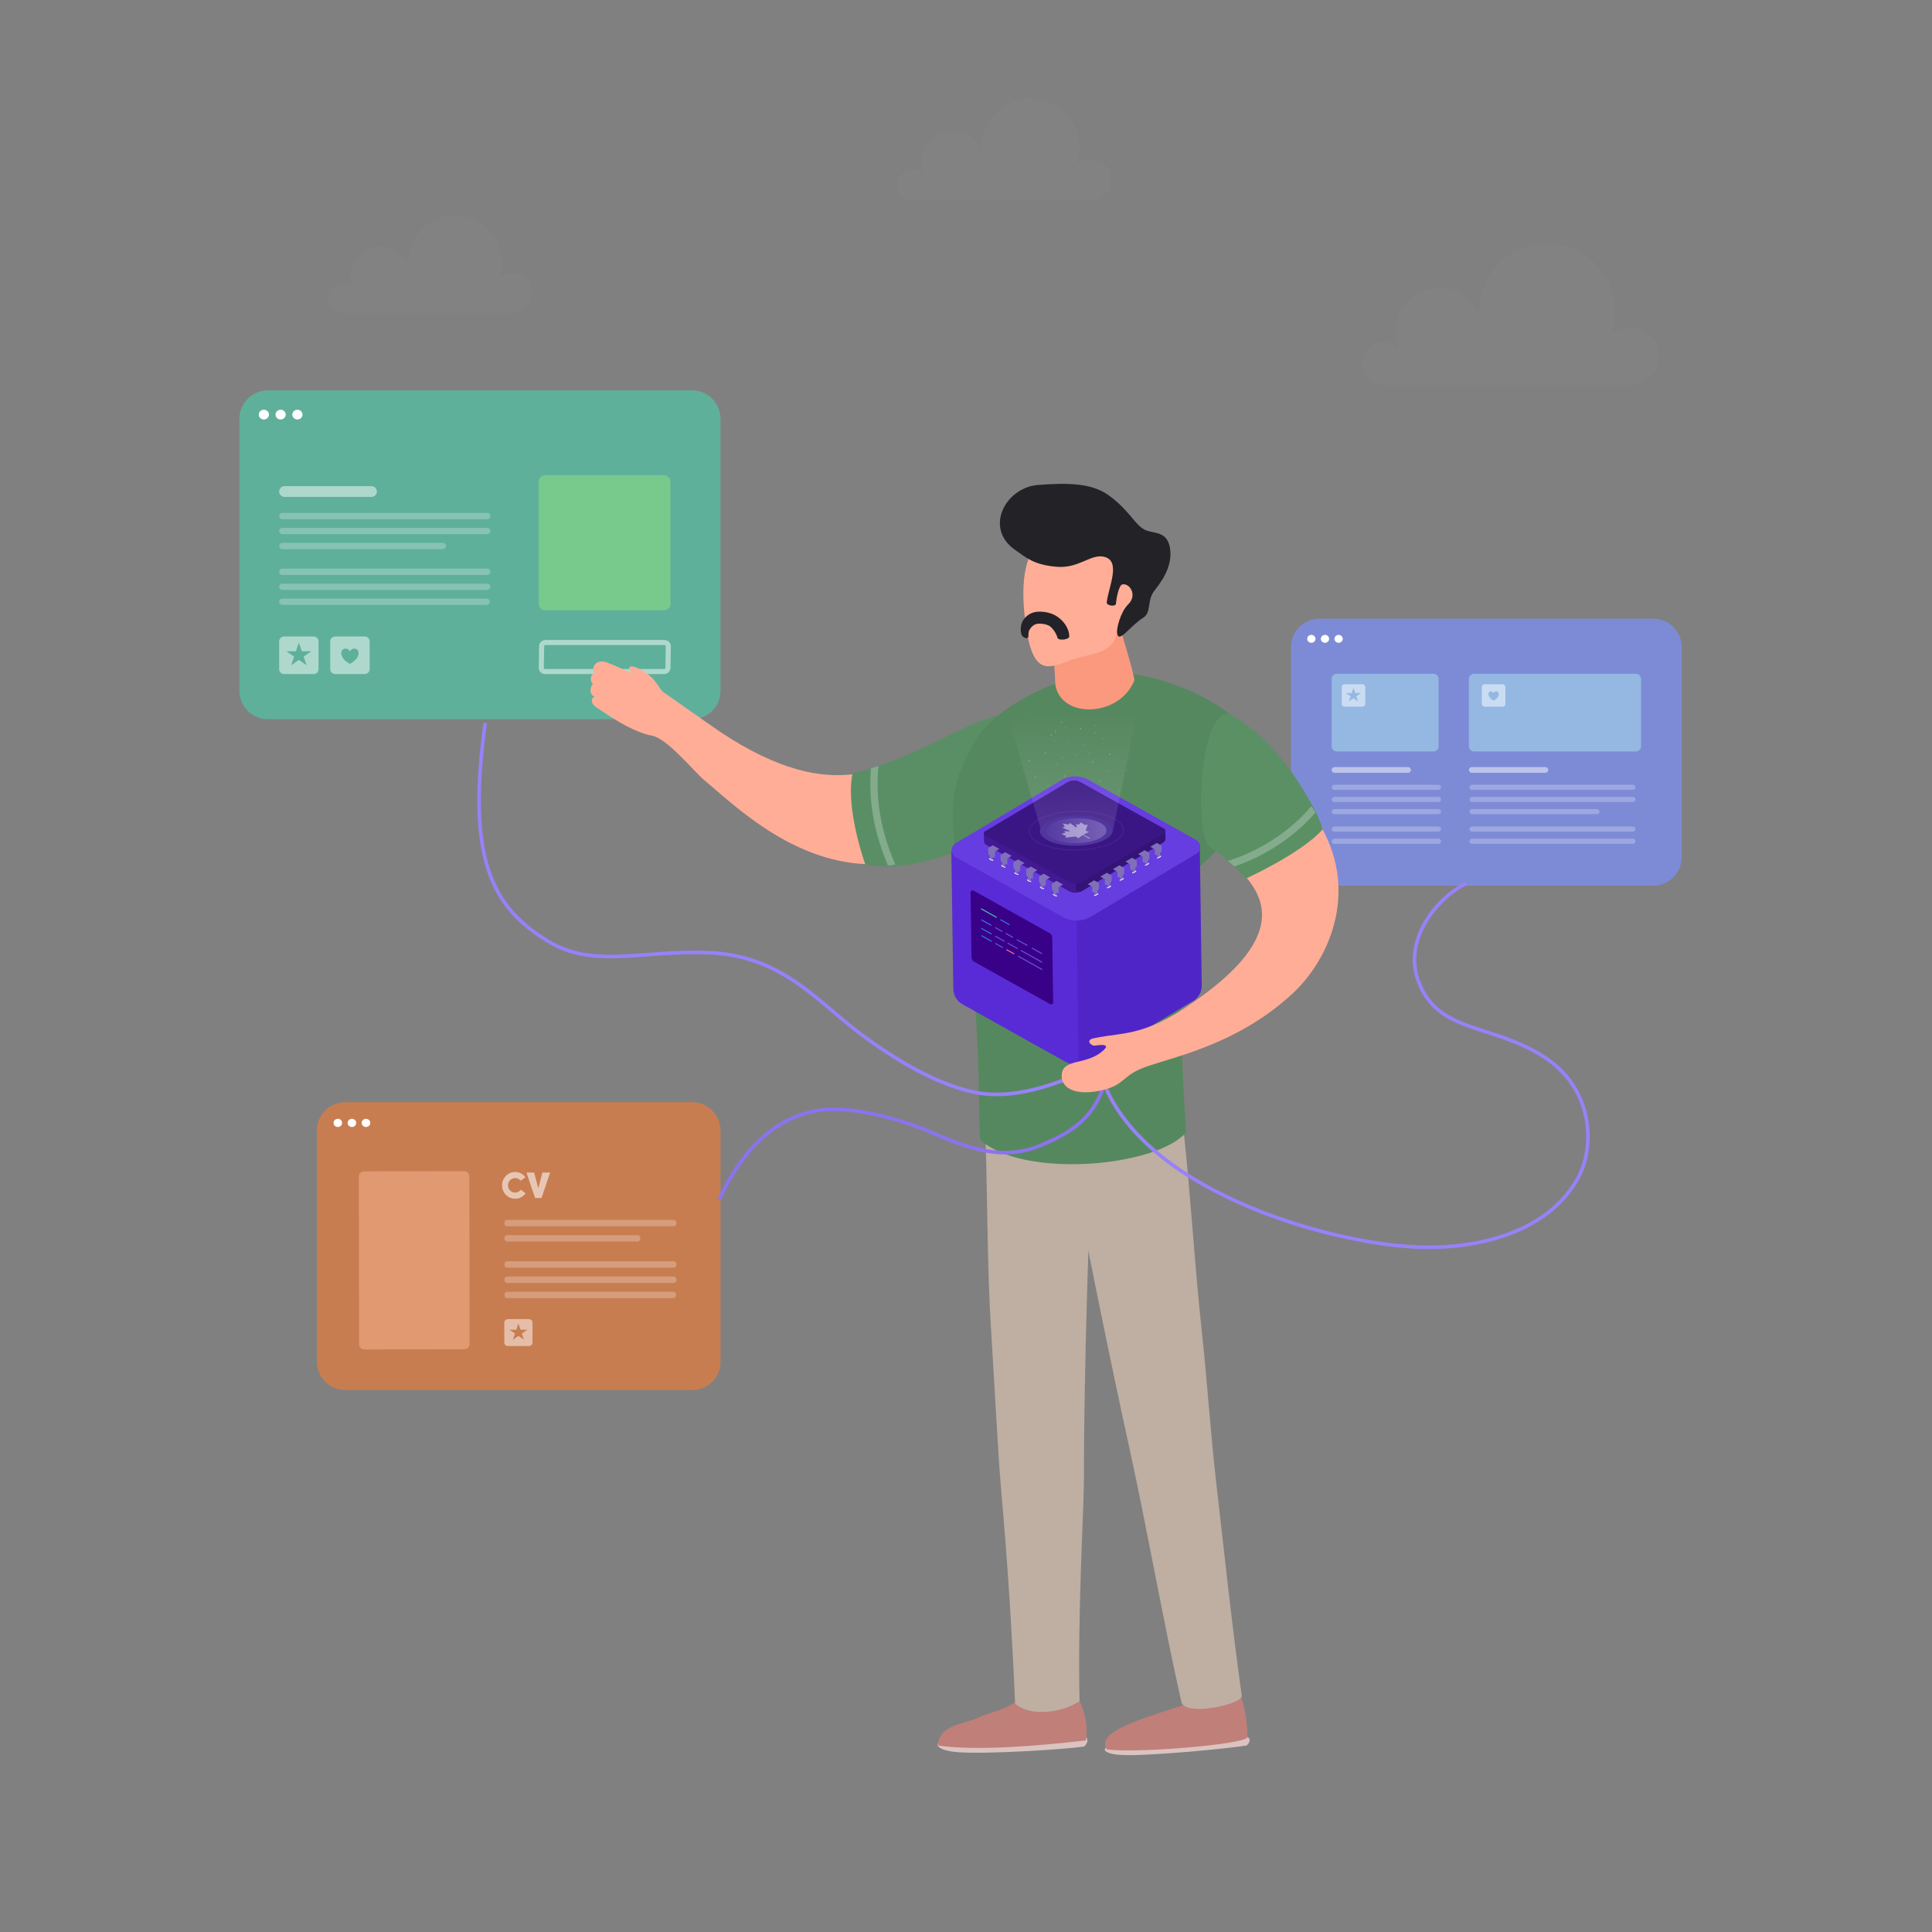 <svg preserveAspectRatio="xMidYMid meet" transform="translate3d(0px, 0px, 0px)" viewBox="0 0 1080 1080" xmlns="http://www.w3.org/2000/svg" xmlns:xlink="http://www.w3.org/1999/xlink"><rect x="0" y="0" width="1080" height="1080" fill="#808080" stroke="none"/><clipPath id="a"><path d="m0 0h1080v1080h-1080z"/></clipPath><linearGradient id="b"><stop offset="0" stop-color="#fff" stop-opacity="0"/><stop offset=".5" stop-color="#fff" stop-opacity=".12"/><stop offset="1" stop-color="#fff" stop-opacity=".24"/></linearGradient><linearGradient id="c" gradientUnits="userSpaceOnUse" spreadMethod="pad" x1="358.734" x2="359.797" xlink:href="#b" y1="187.49" y2="405.508"/><linearGradient id="d" gradientUnits="userSpaceOnUse" spreadMethod="pad" x1="-47.415" x2="48.434" xlink:href="#b" y1=".006" y2=".242"/><g clip-path="url(#a)"><g fill="#fff" fill-opacity=".02"><path d="m-8.555.325c-.023-.373-.034-.751-.034-1.131 0-10.306 8.366-18.674 18.673-18.674 10.306 0 18.674 8.368 18.674 18.674 0 2.41-.458 4.715-1.291 6.831 1.425-1.419 3.389-2.297 5.557-2.297 4.347 0 7.877 3.529 7.877 7.876 0 4.348-3.53 7.877-7.877 7.877h-68.068c-3.232 0-5.856-2.624-5.856-5.856s2.624-5.856 5.856-5.856c1.725 0 3.275.746 4.348 1.934-.629-1.457-.977-3.064-.977-4.752 0-6.635 5.386-12.021 12.02-12.021 4.996 0 9.284 3.054 11.098 7.395z" display="block" transform="matrix(1.4 0 0 1.4 240.244 147.677)"/><path d="m-8.931.339c-.023-.389-.035-.784-.035-1.181 0-10.759 8.734-19.493 19.492-19.493 10.758 0 19.494 8.734 19.494 19.493 0 2.517-.478 4.923-1.348 7.131 1.488-1.481 3.538-2.397 5.801-2.397 4.539 0 8.222 3.684 8.222 8.221 0 4.538-3.683 8.222-8.222 8.222h-71.055c-3.374 0-6.113-2.738-6.113-6.113 0-3.373 2.739-6.112 6.113-6.112 1.8 0 3.419.779 4.539 2.019-.657-1.522-1.02-3.199-1.02-4.961 0-6.926 5.621-12.549 12.547-12.549 5.215 0 9.692 3.189 11.585 7.72z" display="block" transform="matrix(1.4 0 0 1.4 561.318 83.481)"/><path d="m-12.406.47c-.032-.541-.049-1.089-.049-1.64 0-14.945 12.133-27.078 27.078-27.078 14.945 0 27.078 12.133 27.078 27.078 0 3.495-.663 6.837-1.871 9.905 2.066-2.057 4.914-3.33 8.058-3.33 6.304 0 11.421 5.117 11.421 11.421 0 6.304-5.117 11.422-11.421 11.422h-98.705c-4.687 0-8.492-3.805-8.492-8.492 0-4.687 3.805-8.492 8.492-8.492 2.5 0 4.75 1.083 6.305 2.806-.912-2.114-1.418-4.444-1.418-6.892 0-9.621 7.811-17.431 17.432-17.431 7.244 0 13.463 4.428 16.092 10.723z" display="block" transform="matrix(1.4 0 0 1.4 844.308 175.532)"/></g><g display="block" transform="translate(721.432 345.61)"><path d="m109.185-58.745c0-8.763-7.104-15.867-15.867-15.867h-186.636c-8.763 0-15.867 7.104-15.867 15.867v117.491c0 8.763 7.104 15.866 15.867 15.866h186.636c8.763 0 15.867-7.103 15.867-15.866z" fill="#7d8bd7" transform="translate(109.435 74.862)"/><path d="m86.48-18.902c0-1.558-1.323-2.823-2.955-2.823h-90.302c-1.632 0-2.956 1.265-2.956 2.823v37.804c0 1.558 1.324 2.823 2.956 2.823h90.302c1.632 0 2.955-1.265 2.955-2.823zm-113.157 0c0-1.558-1.325-2.823-2.957-2.823h-53.889c-1.632 0-2.957 1.265-2.957 2.823v37.804c0 1.558 1.325 2.823 2.957 2.823h53.889c1.632 0 2.957-1.265 2.957-2.823z" fill="#a4d6e9" fill-opacity=".6" transform="translate(109.435 52.75)"/><path d="m-16.198-.001c0-.421-.167-.824-.464-1.122-.298-.297-.702-.464-1.122-.465h-41.178c-.421.001-.824.168-1.122.465-.297.298-.464.701-.464 1.122v.002c0 .421.167.824.464 1.122.298.297.701.464 1.122.464h41.178c.42 0 .824-.167 1.122-.464.297-.298.464-.701.464-1.122zm76.747 0c0-.421-.167-.824-.465-1.122-.297-.297-.701-.464-1.121-.465h-41.177c-.421.001-.825.168-1.122.465-.298.298-.465.701-.465 1.122v.002c0 .421.167.824.465 1.122.297.297.701.464 1.122.464h41.177c.42 0 .824-.167 1.121-.464.298-.298.465-.701.465-1.122z" fill="#fefefe" fill-opacity=".5" transform="translate(83.503 84.793)"/><path d="m-23.774-15.081c0-.788-.64-1.427-1.428-1.427h-58.193c-.396 0-.776.15-1.057.418-.28.268-.438.631-.438 1.009v.001c0 .379.158.742.438 1.01.281.267.661.418 1.057.418h58.193c.788 0 1.428-.639 1.428-1.428zm17.303-1.427c-.788 0-1.428.639-1.428 1.427v.001c0 .789.64 1.428 1.428 1.428h89.867c.396 0 .776-.151 1.057-.418.28-.268.438-.631.438-1.01v-.001c0-.378-.158-.741-.438-1.009-.281-.268-.661-.418-1.057-.418zm-17.303 8.222c0-.788-.64-1.428-1.428-1.428h-58.193c-.396 0-.776.151-1.057.419-.28.267-.438.631-.438 1.009v.001c0 .378.158.741.438 1.009.281.268.661.418 1.057.418h58.193c.788 0 1.428-.639 1.428-1.427zm17.303-1.428c-.788 0-1.428.64-1.428 1.428v.001c0 .788.64 1.427 1.428 1.427h89.867c.396 0 .776-.15 1.057-.418.28-.268.438-.631.438-1.009v-.001c0-.378-.158-.742-.438-1.009-.281-.268-.661-.419-1.057-.419zm-17.303 8.223c0-.789-.64-1.428-1.428-1.428h-58.193c-.825 0-1.495.639-1.495 1.428 0 .789.67 1.428 1.495 1.428h58.193c.788 0 1.428-.639 1.428-1.427zm17.303-1.428c-.379 0-.742.151-1.01.418-.267.268-.418.631-.418 1.01v.001c0 .378.151.741.418 1.009.268.268.631.418 1.01.418h69.743c.826 0 1.495-.639 1.495-1.428 0-.789-.669-1.428-1.495-1.428zm-17.303 11.205c0-.789-.64-1.428-1.428-1.428h-58.193c-.396 0-.776.151-1.057.418-.28.268-.438.631-.438 1.01 0 .379.158.742.438 1.01.281.268.661.418 1.057.418h58.193c.788 0 1.428-.639 1.428-1.427zm17.303-1.428c-.788 0-1.428.639-1.428 1.428v.001c0 .788.64 1.427 1.428 1.427h89.867c.396 0 .776-.15 1.057-.418.28-.268.438-.631.438-1.01 0-.379-.158-.742-.438-1.01-.281-.267-.661-.418-1.057-.418zm-17.303 8.223c0-.789-.64-1.428-1.428-1.428h-58.193c-.396 0-.776.15-1.057.418-.28.268-.438.631-.438 1.01 0 .379.158.742.438 1.01.281.268.661.418 1.057.418h58.193c.788 0 1.428-.639 1.428-1.428zm17.303-1.428c-.788 0-1.428.639-1.428 1.428 0 .789.64 1.428 1.428 1.428h89.867c.396 0 .776-.15 1.057-.418.28-.268.438-.631.438-1.01 0-.379-.158-.742-.438-1.01-.281-.268-.661-.418-1.057-.418z" fill="#fefefe" fill-opacity=".25" transform="translate(107.899 109.574)"/><g fill="#fff"><path d="m39.163-1.353c.611-1.065 1.831-1.065 2.441-.533.611.533.611 1.599 0 2.665-.427.799-1.525 1.598-2.441 2.131-.915-.533-2.014-1.332-2.442-2.131-.61-1.066-.61-2.132 0-2.665.611-.532 1.832-.532 2.442.533zm-78.328-2.889s.988 2.901.988 2.901h3.195s-2.585 1.793-2.585 1.793.988 2.902.988 2.902-2.586-1.793-2.586-1.793-2.585 1.793-2.585 1.793.988-2.902.988-2.902-2.585-1.793-2.585-1.793h3.195s.987-2.901.987-2.901zm84.914-.447c0-.882-.751-1.598-1.675-1.598h-9.822c-.924 0-1.674.716-1.674 1.598v9.378c0 .882.75 1.598 1.674 1.598h9.822c.924 0 1.675-.716 1.675-1.598zm-78.328 0c0-.882-.751-1.598-1.675-1.598h-9.821c-.924 0-1.674.716-1.674 1.598v9.378c0 .882.75 1.598 1.674 1.598h9.821c.924 0 1.675-.716 1.675-1.598z" fill-opacity=".5" transform="translate(74.346 43.157)"/><path d="m7.617-2.212c1.279 0 2.315.992 2.315 2.213 0 1.22-1.036 2.211-2.315 2.211-1.278 0-2.316-.991-2.316-2.211 0-1.221 1.038-2.213 2.316-2.213zm-7.617 0c1.278 0 2.317.992 2.317 2.213 0 1.22-1.039 2.211-2.317 2.211-1.279 0-2.316-.991-2.316-2.211 0-1.221 1.037-2.213 2.316-2.213zm-7.616 0c1.278 0 2.316.992 2.316 2.213 0 1.22-1.038 2.211-2.316 2.211-1.278 0-2.316-.991-2.316-2.211 0-1.221 1.038-2.213 2.316-2.213z" transform="translate(19.239 11.507)"/></g></g><g display="block" transform="translate(133.585 217.998)"><path d="m134.474-76.027c0-4.208-1.672-8.244-4.647-11.22-2.975-2.976-7.011-4.646-11.22-4.646h-237.215c-4.208 0-8.243 1.67-11.219 4.646-2.976 2.976-4.647 7.012-4.647 11.22v152.053c0 4.208 1.671 8.244 4.647 11.22 2.976 2.975 7.011 4.647 11.219 4.647h237.215c4.209 0 8.245-1.672 11.22-4.647 2.975-2.976 4.647-7.012 4.647-11.22z" fill="#5fb09a" transform="translate(134.724 92.144)"/><path d="m36.827-34.267c0-1.919-1.632-3.477-3.642-3.477h-66.37c-2.011 0-3.642 1.558-3.642 3.477v68.534c0 1.919 1.631 3.477 3.642 3.477h66.37c2.01 0 3.642-1.558 3.642-3.477z" fill="#82d686" fill-opacity=".7" transform="translate(204.396 85.397)"/><path d="m34.091-6.063s-.204 12.064-.204 12.064v.048c0 .391-.394.639-.804.639h-66.37c-.402 0-.787-.237-.803-.614 0-.011.203-12.076.203-12.076 0-.016 0-.032 0-.048 0-.391.394-.639.804-.639h66.371c.401 0 .787.237.803.614zm2.838.013c0-1.919-1.631-3.477-3.641-3.477h-66.371c-2.01 0-3.642 1.558-3.642 3.477 0 0-.204 12.099-.204 12.099 0 1.919 1.632 3.477 3.642 3.477h66.37c2.01 0 3.642-1.558 3.642-3.477 0 0 .204-12.099.204-12.099z" fill="#fff" fill-opacity=".5" transform="translate(204.498 149.28)"/><path d="m27.311-.001c0-.796-.316-1.56-.88-2.124-.562-.562-1.327-.879-2.123-.879h-48.617c-.797 0-1.56.317-2.123.879-.564.564-.88 1.328-.88 2.124v.002c0 .796.316 1.56.88 2.123.563.563 1.326.88 2.123.88h48.617c.796 0 1.561-.317 2.123-.88.564-.563.88-1.327.88-2.123z" fill="#fefefe" fill-opacity=".5" transform="translate(49.783 56.775)"/><path d="m59.02-23.946c0-.971-.788-1.758-1.759-1.758h-114.523c-.971 0-1.758.787-1.758 1.758v.002c0 .97.787 1.758 1.758 1.758h114.523c.971 0 1.759-.788 1.759-1.758zm0 8.369c0-.971-.788-1.758-1.759-1.758h-114.523c-.971 0-1.758.787-1.758 1.758v.001c0 .971.787 1.758 1.758 1.758h114.523c.971 0 1.759-.787 1.759-1.758zm-24.785 8.368c0-.466-.185-.913-.515-1.243-.33-.33-.777-.515-1.243-.515h-89.739c-.466 0-.913.185-1.243.515-.33.33-.515.777-.515 1.243v.002c0 .466.185.913.515 1.243.33.33.777.515 1.243.515h89.739c.466 0 .913-.185 1.243-.515.33-.33.515-.777.515-1.243zm24.785 14.417c0-.971-.788-1.758-1.759-1.758h-114.523c-.971 0-1.758.787-1.758 1.758v.001c0 .971.787 1.758 1.758 1.758h114.523c.971 0 1.759-.787 1.759-1.758zm0 8.369c0-.972-.788-1.759-1.759-1.759h-114.523c-.971 0-1.758.787-1.758 1.759v.001c0 .971.787 1.758 1.758 1.758h114.523c.971 0 1.759-.787 1.759-1.758zm-.314 8.368c0-.466-.185-.914-.515-1.243-.329-.33-.777-.515-1.243-.515h-114.21c-.466 0-.913.185-1.243.515-.33.329-.515.777-.515 1.243v.001c0 .466.185.914.515 1.243.33.33.777.515 1.243.515h114.21c.466 0 .914-.185 1.243-.515.33-.329.515-.777.515-1.243z" fill="#fefefe" fill-opacity=".25" transform="translate(81.492 94.431)"/><g fill="#fff"><path d="m0-7.089s1.65 4.849 1.65 4.849h5.339s-4.319 2.996-4.319 2.996 1.65 4.848 1.65 4.848-4.32-2.996-4.32-2.996-4.319 2.996-4.319 2.996 1.65-4.848 1.65-4.848-4.32-2.996-4.32-2.996h5.34s1.649-4.849 1.649-4.849zm11.003-.746c0-1.474-1.253-2.67-2.797-2.67h-16.411c-1.544 0-2.797 1.196-2.797 2.67v15.67c0 1.473 1.253 2.67 2.797 2.67h16.411c1.544 0 2.797-1.197 2.797-2.67z" fill-opacity=".5" transform="translate(33.475 148.301)"/><path d="m0-2.26c1.02-1.781 3.06-1.781 4.08-.89 1.02.89 1.02 2.67 0 4.451-.714 1.335-2.55 2.671-4.08 3.561-1.529-.89-3.365-2.226-4.079-3.561-1.02-1.781-1.02-3.561 0-4.451 1.02-.891 3.06-.891 4.079.89zm11.003-5.575c0-1.474-1.253-2.67-2.797-2.67h-16.411c-1.544 0-2.797 1.196-2.797 2.67v15.67c0 1.473 1.253 2.67 2.797 2.67h16.411c1.544 0 2.797-1.197 2.797-2.67z" fill-opacity=".5" transform="translate(62.025 148.301)"/><path d="m9.38-2.724c1.575 0 2.854 1.22 2.854 2.724 0 1.503-1.279 2.724-2.854 2.724-1.574 0-2.851-1.221-2.851-2.724 0-1.504 1.277-2.724 2.851-2.724zm-9.379 0c1.574 0 2.853 1.22 2.853 2.724 0 1.503-1.279 2.724-2.853 2.724-1.575 0-2.853-1.221-2.853-2.724 0-1.504 1.278-2.724 2.853-2.724zm-9.381 0c1.575 0 2.853 1.22 2.853 2.724 0 1.503-1.278 2.724-2.853 2.724-1.575 0-2.854-1.221-2.854-2.724 0-1.504 1.279-2.724 2.854-2.724z" transform="translate(23.289 13.767)"/></g></g><g display="block" transform="translate(176.902 615.884)"><path d="m112.816-61.226c0-4.208-1.672-8.243-4.647-11.219-2.976-2.976-7.012-4.648-11.22-4.648h-193.898c-4.208 0-8.244 1.672-11.219 4.648-2.976 2.976-4.648 7.011-4.648 11.219v129.202c0 4.208 1.672 8.244 4.648 11.22 2.975 2.975 7.011 4.647 11.219 4.647h193.898c4.208 0 8.244-1.672 11.22-4.647 2.975-2.976 4.647-7.012 4.647-11.22z" fill="#c87d51" transform="translate(113.065 77.343)"/><path d="m30.896-43.439c0-1.61-1.37-2.918-3.056-2.918h-55.681c-1.686 0-3.055 1.308-3.055 2.918 0 0-.01 93.755-.01 93.755 0 1.61 1.369 2.917 3.055 2.917h55.681c1.686 0 3.055-1.307 3.055-2.917 0 0 .011-93.755.011-93.755z" fill="#e09970" transform="matrix(1 -.002 .002 1 54.633 85.189)"/><g transform="translate(117.16 46.736)"><path d="m59.02-15.577c0-.971-.788-1.758-1.759-1.758h-114.523c-.971 0-1.758.787-1.758 1.758v.001c0 .971.787 1.758 1.758 1.758h114.523c.971 0 1.759-.787 1.759-1.758zm-24.785 8.368c0-.466-.185-.913-.515-1.243-.33-.33-.777-.515-1.243-.515h-89.739c-.466 0-.913.185-1.243.515-.33.33-.515.777-.515 1.243v.002c0 .466.185.913.515 1.243.33.33.777.515 1.243.515h89.739c.466 0 .913-.185 1.243-.515.33-.33.515-.777.515-1.243zm24.785 14.417c0-.971-.788-1.758-1.759-1.758h-114.523c-.971 0-1.758.787-1.758 1.758v.001c0 .971.787 1.758 1.758 1.758h114.523c.971 0 1.759-.787 1.759-1.758zm0 8.369c0-.972-.788-1.759-1.759-1.759h-114.523c-.971 0-1.758.787-1.758 1.759v.001c0 .971.787 1.758 1.758 1.758h114.523c.971 0 1.759-.787 1.759-1.758zm-.314 8.368c0-.466-.185-.914-.515-1.243-.329-.33-.777-.515-1.243-.515h-114.21c-.466 0-.913.185-1.243.515-.33.329-.515.777-.515 1.243v.001c0 .466.185.914.515 1.243.33.33.777.515 1.243.515h114.21c.466 0 .914-.185 1.243-.515.33-.329.515-.777.515-1.243z" fill="#fefefe" fill-opacity=".25" transform="matrix(.815 0 0 1.016 35.992 36.931)"/><path d="m0-7.089s1.65 4.849 1.65 4.849h5.339s-4.319 2.996-4.319 2.996 1.65 4.848 1.65 4.848-4.32-2.996-4.32-2.996-4.319 2.996-4.319 2.996 1.65-4.848 1.65-4.848-4.32-2.996-4.32-2.996h5.34s1.649-4.849 1.649-4.849zm11.003-.746c0-1.474-1.253-2.67-2.797-2.67h-16.411c-1.544 0-2.797 1.196-2.797 2.67v15.67c0 1.473 1.253 2.67 2.797 2.67h16.411c1.544 0 2.797-1.197 2.797-2.67z" fill="#fff" fill-opacity=".5" transform="matrix(.716 0 0 .716 -4.275 82.301)"/><path d="m13.223-7.16c.054 0 .098.027.131.081.034.054.044.108.03.161 0 0-4.699 13.877-4.699 13.877-.027.081-.081.121-.162.121h-3.342c-.082 0-.136-.04-.163-.121 0 0-4.699-13.877-4.699-13.877-.013-.053-.003-.107.03-.161.034-.054.079-.081.133-.081h3.929c.081 0 .135.047.162.141 0 0 2.107 8.123 2.107 8.123.027.081.084.122.172.122.088 0 .145-.041.173-.122 0 0 2.107-8.123 2.107-8.123.027-.094.08-.141.161-.141zm-13.616 11.485c.094.067.107.149.039.243-.689.905-1.539 1.614-2.552 2.128-1.013.513-2.08.769-3.201.769-1.323 0-2.545-.335-3.666-1.003-1.121-.668-2.005-1.576-2.654-2.724-.648-1.148-.971-2.397-.971-3.748 0-1.35.323-2.596.971-3.737.649-1.141 1.533-2.046 2.654-2.714 1.121-.669 2.343-1.004 3.666-1.004 1.188 0 2.304.278 3.343.831.905.486 1.681 1.141 2.329 1.965.081.094.069.176-.04.243 0 0-2.41 1.763-2.41 1.763-.081.067-.156.06-.224-.021-.796-.931-1.796-1.398-2.998-1.398-.54 0-1.056.108-1.549.325-.492.215-.918.506-1.276.871-.358.364-.642.797-.851 1.296-.21.5-.315 1.026-.315 1.58 0 .554.105 1.084.315 1.591.209.506.493.941.851 1.306.358.364.784.652 1.276.861.493.209 1.009.314 1.549.314.594 0 1.159-.129 1.692-.385.534-.257.989-.621 1.367-1.094.081-.081.162-.088.243-.02 0 0 2.412 1.762 2.412 1.762z" fill="#e7c7b4"/></g><path d="m7.87-2.285c1.321 0 2.393 1.024 2.393 2.285s-1.072 2.285-2.393 2.285c-1.321 0-2.394-1.024-2.394-2.285s1.073-2.285 2.394-2.285zm-7.87 0c1.321 0 2.393 1.024 2.393 2.285s-1.072 2.285-2.393 2.285-2.394-1.024-2.394-2.285 1.073-2.285 2.394-2.285zm-7.87 0c1.321 0 2.393 1.024 2.393 2.285s-1.072 2.285-2.393 2.285c-1.321 0-2.393-1.024-2.393-2.285s1.072-2.285 2.393-2.285z" fill="#fff" transform="translate(19.821 11.832)"/></g><g display="block" transform="translate(519.365 582.474)"><path d="m37.877-5.771s6.185 1.542 1.685 5.848c-9.548 1.7-51.675 5.694-67.65 5.413-15.974-.281-12.994-5.646-6.256-4.964 17.824 1.806 72.221-6.297 72.221-6.297z" fill="#dac3c1" transform="translate(137.973 393.165)"/><path d="m8.753 1.542c10.735-3.584 31.477-30.99 33.685 18.828-2.288 4.096-63.941 9.078-78.814 6.69-6.062-10.098 19.289-16.89 45.129-25.518z" fill="#c07f79" transform="translate(135.652 368.335)"/><path d="m20.357-139.414c4.247 39.669 6.008 73.817 10.261 113.14 3.059 28.288 4.686 55.182 7.924 83.299 4.696 40.793 8.862 80.605 14.318 119.473.851 4.84-32.899 12.09-33.829 3.115-9.315-41.033-19.59-98.858-28.598-139.795-11.264-51.189-25.691-122.726-34.498-168.883-8.36-48.931 59.147-59.622 64.422-10.349z" fill="#beafa2" transform="translate(121.925 188.937)"/><path d="m39.245-5.74s6.377 2.152 1.672 7.117c-9.894 1.585-53.506 4.363-70.022 3.257-16.517-1.107-13.37-7.419-6.411-6.274 18.411 3.03 74.761-4.1 74.761-4.1z" fill="#dac3c1" transform="translate(45.872 392.43)"/><path d="m27.16-14.417s15.675 13.691 12.735 34.666c-28.494 3.314-62.286 5.958-82.73 2.838.33-11.817 15.27-11.9 22.367-15.519 7.096-3.619 26.256-5.246 33.329-23.611 3.914-10.163 6.562-6.103 14.299 1.626z" fill="#c07f79" transform="translate(47.806 370.154)"/><path d="m-30.169-144.335c-1.329-37.109 61.668-37.539 59.162 13.149-.748 31.806-4.156 114.703-4.072 180.58.019 15.169-3.61 74.666-2.444 123.719-10.415 6.674-27.693 8.762-36.033 1.317-1.827-42.06-4.07-76.982-7.951-121.351-1.578-18.052-3.98-64.184-5.375-85.788-2.353-36.445-2.109-78.736-3.287-111.626z" fill="#beafa2" transform="translate(61.636 195.412)"/></g><g display="block" transform="matrix(.985 .174 -.174 .985 333.937 352.907)"><path d="m-59.28 1.773c-5.977-3.432-24.224-19.215-32.778-19.254-12.69-.058-30.469-9.039-33.066-10.022-4.463-1.689-4.151-5.059-2.395-5.918-3.21-.496-3.64-4.469-2.176-6.888-2.258-.977-2.23-5.057-.247-6.157-2.175-1.413-1.387-7.473 4.763-7.076 2.088.135 14.276 3.114 17.959 4.209-6.518-2.106-5.857-7.675 6.694-1.632 5.664 2.727 7.863 7.218 10.43 8.424 5.336 2.506 18.027 8.326 27.848 12.992 76.2 36.2 99.991 4.343 120.326-4.258 38.564-16.314 74.039 11.819 25.315 47.354-59.592 43.461-116.209 3.422-142.673-11.774z" fill="#ffad96" transform="translate(132.367 69.623)"/><path d="m-59.203.719c37.514-16.162 58.027-42.153 81.737-48.623 20.902-5.704 38.891 27.723 14.333 57.03-9.009 10.751-21.463 18.559-33.326 25.65-27.861 16.652-46.88 14.823-46.88 14.823s-16.505-28.69-15.864-48.88z" fill="#5a8f65" transform="translate(213.446 52.639)"/><path d="m-7.956-26.682s.468-.264.468-.264c2.035 26.786 14.09 45.065 18.868 52.622 0 0-1.93.667-1.93.667s-2.042.604-2.042.604c-5.179-8.41-16.401-26.041-18.788-51.881 0 0 3.424-1.748 3.424-1.748z" fill="#fff" fill-opacity=".25" transform="translate(175.26 73.737)"/></g><path d="m2.939-143.341c40.233-1.567 85.465 26.787 86.898 45.447 2.188 28.473-23.692 54.448-33.571 63.078-9.977 21.298-13.075 69.952-7.477 148.49-17.493 19.728-91.879 25.733-115.229 4.034-.897-16.912-.191-70.539-6.742-110.691-12.425-76.165-11.388-84.074 2.997-110.588 11.622-21.42 49.74-38.859 73.124-39.77z" display="block" fill="#56885f" transform="translate(614.314 519.353)"/><path d="m-173.07-120.044c-10.28 74.859 2.972 102.577 34.915 121.958 25.981 15.912 53.348 4.73 91.129 6.583 40.572 1.991 60.614 28.207 83.959 45.485 18.905 13.991 40.435 27.126 61.921 32.157 18.555 4.344 40.897-.466 69.835-14.399" display="block" fill="none" stroke="#9881f9" stroke-miterlimit="10" stroke-width="2" transform="translate(444.314 524.108)"/><path d="m-108.501 57.323c7.908-17.299 23.704-43.846 54.163-49.521 15.517-3.002 42.654 2.523 66.28 12.902 26.083 11.459 41.996 13.526 59.211 6.434 23.801-9.808 40.188-22.398 39.221-66.92" display="block" fill="none" stroke="#8b73ef" stroke-miterlimit="10" stroke-width="2" transform="translate(510.649 613.121)"/><path d="m-131.762 12.244c8.598 73.982 126.005 108.068 179.278 110.377 35.324 1.549 73.982-8.456 90.63-38.758 9.318-16.966 9.117-50.208-20.321-68.306-29.666-18.239-58.772-12.485-69.288-42.299-8.185-23.345 11.581-46.501 27.013-53.851" display="block" fill="none" stroke="#9881f9" stroke-miterlimit="10" stroke-width="2" transform="translate(744.075 574.453)"/><path d="m-50.815 15.99h1.252v-1.531h-1.252zm17.859 30.259h1.253v-1.531h-1.253zm43.321-93.762h1.252v-1.531h-1.252zm60.53 56.027h.948v-.948h-.948zm-129.732-13.933h1.252v-1.531h-1.252zm-13.005 4.136h.948v-.948h-.948zm80.251 59.413h1.252v-1.53h-1.252zm25.305-5.46h.948v-.948h-.948zm26.749-17.255h.948v-.949h-.948zm-15.531.847h1.252v-1.53h-1.252zm-54.611-4.608h.949v-.948h-.949zm-24.368-3.759h.948v-.948h-.948zm68.653-5.224h1.252v-1.531h-1.252zm-19.099 6.033h1.253v-1.531h-1.253zm31.911-19.023h.948v-.949h-.948zm-59.434 5.607h1.252v-1.53h-1.252zm17.852-2.166h.948v-.948h-.948zm-27.536-14.814h.949v-.948h-.949zm7.185-8.053h.948v-.948h-.948zm39.99 6.426h1.253v-1.53h-1.253zm-20.758-8.831h.948v-.948h-.948zm44.176-.424h1.252v-1.531h-1.252zm-27.472-2.113h.948v-.948h-.948zm-58.493-.986h1.252v-1.53h-1.252zm51.01-10.042h.948v-.948h-.948zm-19.406-4.599h.948v-.948h-.948zm-19.231-1.635h.948v-.948h-.948zm65.091-1.92h.948v-.948h-.948zm-69.346-5.65h1.252v-1.53h-1.252zm58.175-2.067h1.253v-1.531h-1.253zm-52.198-2.634h1.252v-1.531h-1.252zm57.223-4.423h.948v-.948h-.948zm-44.049-1.28h.948v-.948h-.948zm39.523-1.632h.948v-.948h-.948zm-44.738-5.045h1.252v-1.53h-1.252z" display="block" fill="#fff" opacity=".3" transform="matrix(.42 -.006 .006 .42 599.772 427.65)"/><g display="block" transform="matrix(.42 -.006 .006 .42 447.089 323.428)"><path d="m-82.696-94.114c6.456.012 12.914-1.654 18.7-4.994 43.24-24.965 146.692-84.693 146.692-84.693v184.227c0 8.46-4.505 16.282-11.825 20.527-41.605 24.106-104.017 60.085-134.873 77.863-5.769 3.324-15.205 4.985-21.639 4.977 0 0 .002-197.906.002-197.906s2.943-.001 2.943-.001z" fill="#5025c7" transform="translate(444.469 548.614)"/><path d="m82.641 103.798c-6.411-.011-12.822-1.676-18.569-4.994-34.273-19.787-106.427-61.445-134.848-77.855-7.342-4.239-11.865-12.072-11.865-20.55v-184.197s103.451 59.728 146.692 84.694c5.753 3.321 12.172 4.986 18.59 4.993h-.002s.002 197.909.002 197.909z" fill="#582bd6" transform="translate(279.132 548.61)"/><path d="m-159.971 9.294c-3.321-1.917-5.366-5.46-5.366-9.294 0-3.835 2.045-7.378 5.366-9.295 32.677-18.867 106.621-61.558 141.325-81.594 11.537-6.662 25.753-6.662 37.291 0 34.704 20.036 108.648 62.727 141.324 81.594 3.321 1.917 5.367 5.46 5.367 9.295 0 3.834-2.046 7.377-5.367 9.294-32.676 18.867-106.618 61.559-141.322 81.595-11.538 6.662-25.753 6.662-37.291 0-34.705-20.036-108.65-62.728-141.327-81.595z" fill="#663de0" transform="translate(362.305 364.467)"/><path d="m-53.9 12.415c0 2.422 1.292 4.661 3.39 5.872 15.92 9.191 83.202 48.037 100.396 57.963.828.478 1.848.478 2.676 0 .828-.478 1.338-1.361 1.338-2.317v-86.349c0-2.422-1.293-4.66-3.39-5.87-15.92-9.192-83.202-48.037-100.396-57.964-.828-.478-1.848-.478-2.676 0-.828.478-1.338 1.361-1.338 2.316z" fill="#390088" transform="translate(275.185 494.836)"/><path d="m-10.289-5.145s19.889 11.483 19.889 11.483c.329.19.751.077.941-.253.19-.329.077-.751-.252-.941 0 0-19.889-11.482-19.889-11.482-.33-.19-.751-.078-.941.252-.19.329-.078.751.252.941z" fill="#3dc0b4" transform="translate(245.245 448.715)"/><path d="m-6.699-3.072s12.709 7.338 12.709 7.338c.33.19.751.077.941-.252.191-.329.078-.752-.252-.941 0 0-12.709-7.338-12.709-7.338-.33-.191-.752-.078-.942.252-.19.329-.077.751.253.941z" fill="#3673e2" transform="translate(241.701 461.343)"/><path d="m-6.699-3.072s12.709 7.338 12.709 7.338c.33.19.751.077.941-.252.191-.329.078-.752-.252-.941 0 0-12.709-7.338-12.709-7.338-.33-.191-.752-.078-.942.252-.19.329-.077.751.253.941z" fill="#3673e2" transform="translate(241.655 472.782)"/><path d="m-6.699-3.073s12.709 7.339 12.709 7.339c.33.19.751.077.941-.252.191-.329.078-.752-.252-.941 0 0-12.709-7.339-12.709-7.339-.33-.19-.752-.077-.942.253-.19.33-.077.75.253.94z" fill="#3673e2" transform="translate(241.655 482.478)"/><path d="m-5.973-2.653s11.256 6.499 11.256 6.499c.33.19.751.077.942-.252.19-.33.077-.751-.253-.942 0 0-11.256-6.498-11.256-6.498-.329-.19-.751-.078-.941.252-.19.329-.077.751.252.941z" fill="#3673e2" transform="translate(266.481 461.115)"/><g fill="#6950d1"><path d="m-4.747-1.945s8.804 5.083 8.804 5.083c.33.19.752.078.942-.251.19-.33.077-.751-.253-.942 0 0-8.805-5.083-8.805-5.083-.329-.19-.751-.078-.941.252-.19.329-.076.751.253.941z" transform="translate(258.04 470.764)"/><path d="m-6.053-2.699s11.417 6.591 11.417 6.591c.329.19.75.077.94-.252.191-.329.078-.751-.252-.941 0 0-11.416-6.591-11.416-6.591-.329-.19-.751-.078-.941.252-.19.329-.077.751.252.941z" transform="translate(259.346 482.997)"/><path d="m-5.067-2.13s9.445 5.453 9.445 5.453c.329.19.751.077.941-.252.19-.33.077-.751-.252-.941 0 0-9.445-5.453-9.445-5.453-.329-.19-.751-.078-.941.253-.19.329-.077.75.252.94z" transform="translate(258.36 492.123)"/><path d="m-4.747-1.945s8.804 5.083 8.804 5.083c.33.19.751.079.942-.25.19-.33.077-.753-.253-.943 0 0-8.805-5.083-8.805-5.083-.329-.191-.751-.077-.941.253-.19.329-.076.75.253.94z" transform="translate(272.047 478.85)"/><path d="m-6.461-2.935s12.233 7.064 12.233 7.064c.329.19.751.077.941-.253.19-.329.077-.75-.252-.94 0 0-12.233-7.064-12.233-7.064-.33-.191-.751-.078-.941.252-.19.329-.078.751.252.941z" transform="translate(276.215 492.736)"/></g><path d="m-5.024-2.106s9.359 5.405 9.359 5.405c.33.19.751.077.942-.252.19-.33.076-.752-.254-.943 0 0-9.358-5.403-9.358-5.403-.329-.19-.751-.078-.941.252-.19.33-.077.751.252.941z" fill="#f86e89" transform="translate(273.042 500.6)"/><path d="m-6.931-3.206s13.173 7.605 13.173 7.605c.329.191.751.078.941-.251.19-.33.077-.752-.252-.942 0 0-13.173-7.605-13.173-7.605-.329-.191-.751-.078-.941.252-.19.329-.077.751.252.941z" fill="#6950d1" transform="translate(288.918 488.591)"/><path d="m-6.662-3.051s12.635 7.295 12.635 7.295c.329.19.751.078.941-.252.19-.329.077-.751-.252-.941 0 0-12.635-7.295-12.635-7.295-.329-.19-.751-.077-.941.253-.19.329-.078.75.252.94z" fill="#6950d1" transform="translate(308.538 499.919)"/><path d="m-13.982-7.278s27.275 15.749 27.275 15.749c.329.19.751.077.941-.252.19-.329.078-.751-.251-.941 0 0-27.276-15.749-27.276-15.749-.329-.19-.751-.077-.941.254-.19.329-.077.749.252.939z" fill="#6950d1" transform="translate(301.218 507.172)"/><path d="m-15.831-8.345s30.973 17.882 30.973 17.882c.329.19.751.077.941-.252.19-.33.077-.75-.252-.941 0 0-30.973-17.882-30.973-17.882-.33-.19-.751-.078-.941.252-.19.329-.078.751.252.941z" fill="#6950d1" transform="translate(299.37 515.8)"/></g><g display="block" transform="matrix(.42 -.006 .006 .42 447.089 323.428)"><path d="m-112.028-21.981c-7.5-4.331-8.714-4.124-8.714-10.35v-8.45s82.94 47.883 111.338 64.279c5.819 3.36 12.989 3.36 18.809 0 28.398-16.396 111.337-64.279 111.337-64.279v8.45c0 6.226-1.741 6.325-8.713 10.35-22.265 12.854-81.051 46.794-103.315 59.648-5.392 3.114-12.035 3.114-17.428 0-22.264-12.854-81.049-46.794-103.314-59.648z" fill="#421893" transform="translate(360.905 383.303)"/><path d="m-52.78 39.044c-1.519.877-3.39.876-4.909 0-1.518-.878-2.451-2.498-2.45-4.251.003-1.332.004-2.58.006-3.555 0-1.064.568-2.047 1.49-2.579 29.978-17.308 118.784-68.581 118.784-68.581v8.453c0 6.226-1.741 6.324-8.714 10.349-19.674 11.359-76.363 44.088-104.207 60.164z" fill="#341377" transform="translate(421.506 382.442)"/><path d="m-119.274-2.535c-.908.523-1.468 1.489-1.468 2.535s.56 2.012 1.468 2.534c18.006 10.366 86.23 49.639 110.576 63.655 5.382 3.098 12.014 3.098 17.396 0 24.346-14.016 92.57-53.289 110.576-63.655.909-.522 1.468-1.488 1.468-2.534s-.559-2.012-1.468-2.535c-18.006-10.366-86.23-49.64-110.576-63.654-5.382-3.098-12.014-3.098-17.396 0-24.346 14.014-92.57 53.288-110.576 63.654z" fill="#3a1684" transform="translate(360.905 342.498)"/><path d="m-118.936-1.947s110.577-63.654 110.577-63.654c5.173-2.978 11.546-2.978 16.718 0 24.346 14.015 92.571 53.289 110.577 63.654.698.402 1.127 1.143 1.127 1.947 0 .803-.429 1.545-1.127 1.946-18.006 10.366-86.231 49.64-110.577 63.654-5.172 2.978-11.545 2.978-16.718 0 0 0-110.576-63.654-110.576-63.654-.698-.401-1.128-1.143-1.128-1.946 0-.804.43-1.545 1.127-1.947zm-.338-.588c-.908.523-1.468 1.489-1.468 2.535s.56 2.012 1.468 2.534c18.006 10.366 86.23 49.639 110.576 63.655 5.382 3.098 12.014 3.098 17.396 0 24.346-14.016 92.57-53.289 110.576-63.655.909-.522 1.468-1.488 1.468-2.534s-.559-2.012-1.468-2.535c-18.006-10.366-86.23-49.64-110.576-63.654-5.382-3.098-12.014-3.098-17.396 0-24.346 14.014-92.57 53.288-110.576 63.654z" fill="#3d1789" transform="translate(360.906 342.497)"/><path d="m114.397-25.644c.675.39-.343 1.366-1.691 2.143-1.349.777-3.028 1.356-3.674.954-1.196-.744 3.858-3.966 5.365-3.097zm-228.793 0c-.676.39.342 1.366 1.691 2.143 1.349.777 3.028 1.356 3.674.954 1.197-.744-3.858-3.966-5.365-3.097zm212.678 9.304c.677.39-.341 1.365-1.69 2.142-1.349.777-3.028 1.357-3.673.955-1.198-.744 3.858-3.967 5.363-3.097zm-196.564 0c-.676.39.342 1.365 1.691 2.142 1.348.777 3.028 1.357 3.674.955 1.196-.744-3.858-3.967-5.365-3.097zm179.341 9.944c.676.39-.342 1.366-1.691 2.142-1.348.778-3.028 1.357-3.673.956-1.198-.745 3.857-3.967 5.364-3.098zm-162.116 0c-.677.39.341 1.366 1.69 2.142 1.349.778 3.028 1.357 3.674.956 1.197-.745-3.858-3.967-5.364-3.098zm145.32 9.698c.676.39-.342 1.365-1.691 2.142-1.349.777-3.027 1.356-3.674.955-1.197-.745 3.858-3.967 5.365-3.097zm-128.525 0c-.675.39.343 1.365 1.691 2.142 1.349.777 3.028 1.356 3.674.955 1.197-.745-3.858-3.967-5.365-3.097zm111.54 9.806c.675.39-.343 1.365-1.691 2.142-1.349.778-3.028 1.357-3.674.955-1.198-.744 3.858-3.967 5.365-3.097zm-94.554 0c-.676.39.342 1.365 1.691 2.142 1.348.778 3.028 1.357 3.674.955 1.196-.744-3.859-3.967-5.365-3.097zm77.395 9.906c.677.39-.341 1.365-1.69 2.143-1.349.777-3.028 1.356-3.674.954-1.197-.744 3.858-3.967 5.364-3.097zm-60.237 0c-.676.39.342 1.365 1.69 2.143 1.349.777 3.028 1.356 3.674.954 1.198-.744-3.858-3.967-5.364-3.097z" fill="#fff" transform="translate(360.995 401.583)"/><path d="m109.14-34.237s-8.679 5.01-8.679 5.01 3.124 1.797 5.16 2.969c.499.286.806.818.806 1.393v5.508c0 .437.217.846.578 1.091.362.244.821.293 1.226.131.155-.062.309-.124.456-.183.245-.098.523-.069.742.078.218.148.35.395.35.659.003 1.31.007 3.25.007 3.25s3.415-1.924 3.415-1.924.043-2.239.07-3.568c.011-.612.28-1.19.739-1.594.257-.225.543-.477.784-.69.359-.315.566-.768.569-1.245.009-1.471.03-4.734.04-6.343.004-.579-.304-1.115-.805-1.404-2.096-1.205-5.458-3.138-5.458-3.138zm-218.279 0s8.678 5.01 8.678 5.01-3.124 1.797-5.16 2.969c-.499.286-.806.818-.806 1.393v5.508c0 .437-.217.846-.578 1.091-.362.244-.821.293-1.226.131-.155-.062-.309-.124-.456-.183-.245-.098-.522-.069-.741.078-.219.148-.35.395-.351.659-.003 1.31-.007 3.25-.007 3.25s-3.415-1.924-3.415-1.924-.043-2.239-.069-3.568c-.012-.612-.281-1.19-.74-1.594-.257-.225-.542-.477-.784-.69-.359-.315-.566-.768-.569-1.245-.009-1.471-.03-4.734-.04-6.343-.004-.579.304-1.115.806-1.404 2.096-1.205 5.458-3.138 5.458-3.138zm201.923 9.481s-8.678 5.01-8.678 5.01 3.124 1.795 5.16 2.967c.498.286.805.819.805 1.394v5.51c0 .436.217.844.578 1.089.362.244.821.293 1.226.13.156-.062.31-.124.456-.183.245-.098.523-.067.741.08.22.148.35.393.351.657.003 1.31.008 3.25.008 3.25s3.414-1.921 3.414-1.921.044-2.242.07-3.571c.012-.612.28-1.189.739-1.592.258-.226.543-.477.785-.69.358-.315.565-.768.568-1.246.01-1.471.031-4.732.041-6.342.003-.579-.304-1.115-.807-1.404-2.095-1.205-5.457-3.138-5.457-3.138zm-185.568 0s8.679 5.01 8.679 5.01-3.124 1.795-5.16 2.967c-.499.286-.806.819-.806 1.394v5.51c0 .436-.217.844-.578 1.089-.362.244-.821.293-1.226.13-.155-.062-.309-.124-.456-.183-.245-.098-.522-.067-.741.08-.219.148-.35.393-.351.657-.003 1.31-.008 3.25-.008 3.25s-3.414-1.921-3.414-1.921-.044-2.242-.069-3.571c-.013-.612-.281-1.189-.74-1.592-.257-.226-.543-.477-.784-.69-.359-.315-.566-.768-.569-1.246-.01-1.471-.03-4.732-.04-6.342-.004-.579.304-1.115.805-1.404 2.097-1.205 5.458-3.138 5.458-3.138zm168.642 9.772s-8.678 5.01-8.678 5.01 3.124 1.797 5.16 2.968c.498.286.806.817.806 1.393v5.509c0 .436.216.845.578 1.09.362.244.82.294 1.225.131.156-.062.31-.124.456-.183.245-.098.523-.068.743.079.218.148.349.394.35.658.003 1.31.007 3.25.007 3.25s3.414-1.922 3.414-1.922.044-2.241.07-3.57c.012-.612.28-1.19.74-1.593.257-.226.542-.477.784-.69.359-.315.566-.768.569-1.246.009-1.471.03-4.733.04-6.343.004-.579-.304-1.114-.806-1.403-2.096-1.205-5.458-3.138-5.458-3.138zm-151.716 0s8.678 5.01 8.678 5.01-3.123 1.797-5.16 2.968c-.498.286-.805.817-.805 1.393v5.509c0 .436-.217.845-.579 1.09-.361.244-.82.294-1.225.131-.156-.062-.309-.124-.456-.183-.245-.098-.523-.068-.742.079-.219.148-.35.394-.351.658-.002 1.31-.007 3.25-.007 3.25s-3.414-1.922-3.414-1.922-.044-2.241-.07-3.57c-.012-.612-.28-1.19-.739-1.593-.257-.226-.543-.477-.785-.69-.359-.315-.566-.768-.568-1.246-.01-1.471-.03-4.733-.041-6.343-.003-.579.305-1.114.806-1.403 2.096-1.205 5.458-3.138 5.458-3.138zm134.791 9.772s-8.679 5.009-8.679 5.009 3.124 1.798 5.16 2.969c.499.286.806.817.806 1.393v5.51c0 .436.216.844.578 1.089.362.244.821.293 1.226.13.155-.062.309-.124.456-.182.245-.099.522-.069.742.078.218.148.349.395.35.659.003 1.31.007 3.25.007 3.25s3.414-1.923 3.414-1.923.044-2.24.07-3.569c.012-.612.281-1.19.74-1.594.257-.226.542-.476.784-.689.359-.315.566-.768.569-1.246.009-1.471.03-4.732.04-6.342.004-.579-.304-1.115-.805-1.404-2.097-1.205-5.458-3.138-5.458-3.138zm-117.865 0s8.678 5.009 8.678 5.009-3.123 1.798-5.16 2.969c-.499.286-.806.817-.806 1.393v5.51c0 .436-.216.844-.578 1.089-.361.244-.821.293-1.226.13-.155-.062-.309-.124-.456-.182-.245-.099-.522-.069-.741.078-.219.148-.35.395-.351.659-.003 1.31-.007 3.25-.007 3.25s-3.414-1.923-3.414-1.923-.044-2.24-.07-3.569c-.012-.612-.281-1.19-.74-1.594-.257-.226-.542-.476-.784-.689-.359-.315-.566-.768-.569-1.246-.009-1.471-.03-4.732-.04-6.342-.004-.579.304-1.115.806-1.404 2.096-1.205 5.458-3.138 5.458-3.138zm100.939 9.772s-8.678 5.01-8.678 5.01 3.123 1.797 5.159 2.968c.499.286.806.817.806 1.393v5.509c0 .436.217.846.578 1.09.362.244.821.294 1.226.131.155-.062.31-.124.456-.183.245-.098.523-.068.742.079.219.148.35.394.35.658.003 1.311.008 3.25.008 3.25s3.414-1.923 3.414-1.923.044-2.24.07-3.569c.011-.611.281-1.189.739-1.593.257-.226.543-.477.785-.69.358-.315.565-.768.569-1.246.008-1.471.029-4.732.04-6.342.003-.579-.305-1.116-.806-1.404-2.096-1.206-5.458-3.138-5.458-3.138zm-84.014 0s8.678 5.01 8.678 5.01-3.123 1.797-5.159 2.968c-.499.286-.806.817-.806 1.393v5.509c0 .436-.217.846-.579 1.09-.36.244-.82.294-1.225.131-.155-.062-.31-.124-.456-.183-.245-.098-.523-.068-.741.079-.22.148-.35.394-.351.658-.003 1.311-.008 3.25-.008 3.25s-3.413-1.923-3.413-1.923-.045-2.24-.071-3.569c-.012-.611-.28-1.189-.739-1.593-.257-.226-.542-.477-.785-.69-.358-.315-.565-.768-.568-1.246-.009-1.471-.031-4.732-.04-6.342-.004-.579.303-1.116.806-1.404 2.095-1.206 5.457-3.138 5.457-3.138zm67.088 9.771s-8.678 5.01-8.678 5.01 3.123 1.798 5.16 2.969c.499.287.806.818.806 1.393v5.51c0 .436.217.845.577 1.089.362.244.822.293 1.227.13.155-.062.309-.122.455-.182.246-.098.523-.068.742.08.219.147.35.394.35.657.004 1.311.008 3.25.008 3.25s3.415-1.923 3.415-1.923.043-2.24.069-3.569c.012-.611.281-1.19.74-1.594.257-.226.543-.477.784-.69.358-.315.565-.768.569-1.245.009-1.472.03-4.732.04-6.342.004-.579-.304-1.115-.806-1.403-2.096-1.206-5.458-3.14-5.458-3.14zm-50.162 0s8.678 5.01 8.678 5.01-3.123 1.798-5.159 2.969c-.499.287-.806.818-.806 1.393v5.51c0 .436-.217.845-.579 1.089-.362.244-.82.293-1.225.13-.156-.062-.31-.122-.456-.182-.245-.098-.523-.068-.742.08-.219.147-.35.394-.351.657-.002 1.311-.007 3.25-.007 3.25s-3.414-1.923-3.414-1.923-.044-2.24-.07-3.569c-.012-.611-.28-1.19-.74-1.594-.257-.226-.542-.477-.784-.69-.359-.315-.566-.768-.568-1.245-.01-1.472-.031-4.732-.041-6.342-.004-.579.304-1.115.806-1.403 2.096-1.206 5.458-3.14 5.458-3.14z" fill="#8070b8" transform="translate(360.906 392.781)"/></g><g display="block" transform="matrix(.42 -.006 .006 .42 447.089 323.428)"><path d="m.001-25.83c34.512 0 62.53 11.574 62.53 25.83s-28.018 25.83-62.53 25.83c-34.512 0-62.531-11.574-62.531-25.83s28.019-25.83 62.531-25.83z" fill="none" stroke="#5236a0" stroke-miterlimit="10" stroke-opacity=".5" transform="translate(363.234 340.752)"/><path d="m316 338.373s20.5 6.704 46.743 8.023c27.011 1.358 49.285-5.841 49.285-5.841s38.194-173.506 38.194-173.506-181.145 1.092-181.145 1.092 46.923 170.232 46.923 170.232z" fill="url(#c)" fill-opacity=".718"/><path d="m.001-20.014c26.741 0 48.451 8.968 48.451 20.014s-21.71 20.014-48.451 20.014c-26.741 0-48.453-8.968-48.453-20.014s21.712-20.014 48.453-20.014z" fill="#5236a0" transform="translate(363.234 340.752)"/><path d="m.001-16.549c22.112 0 40.063 7.416 40.063 16.55 0 9.134-17.951 16.548-40.063 16.548-22.112 0-40.065-7.414-40.065-16.548 0-9.134 17.953-16.55 40.065-16.55z" fill="url(#d)" transform="translate(363.234 340.752)"/><path d="m13.617-.829s2.503-7.053 2.503-7.053-2.664.412-2.664.412c-.747.116-1.609-.069-2.146-.46 0 0-4.206-3.064-4.206-3.064s-2.07 2.404-2.07 2.404c-.457.531-1.661.661-2.624.284 0 0-1.855-.727-1.855-.727s1.027 3.972 1.027 3.972c.143.551-1.048.755-1.652.284 0 0-7.141-5.565-7.141-5.565s-1.309 1.453-1.309 1.453c-.383.425-1.265.596-2.128.412 0 0-6.374-1.354-6.374-1.354s-.008-.003-.008-.003.003.002.003.002-.004-.001-.004-.001.005.004.005.004 2.346 3.68 2.346 3.68c.317.498.02 1.008-.715 1.229 0 0-2.516.756-2.516.756s9.639 4.122 9.639 4.122c.815.349.462 1.037-.492.955 0 0-6.881-.594-6.881-.594s1.26 1.072 1.26 1.072c.654.556.428 1.251-.491 1.514 0 0-4.163 1.195-4.163 1.195s5.306 2.43 5.306 2.43c.677.309.996.807.795 1.238 0 0-.713 1.538-.713 1.538s12.216-1.446 12.216-1.446c1.266-.149 2.668.274 3.31 1 0 0 1.314 1.485 1.314 1.485s5.685-4 5.685-4c.315-.221.935-.206 1.329.034 0 0 7.596 4.615 7.596 4.615s1.24-.717 1.24-.717-7.992-4.385-7.992-4.385c-.415-.228-.443-.586-.06-.768 0 0 6.932-3.284 6.932-3.284s-2.573-.758-2.573-.758c-1.256-.371-1.988-1.181-1.729-1.911z" fill="#fff" fill-opacity=".45" transform="translate(362.282 340.676)"/></g><path d="m13.199-23.324c4.506 18.491 7.971 26.866 10.613 39.349-7.925 20.755-41.049 22.216-44.251 2.593-.391-10.784-2.103-27.961-2.487-36.063-.886-18.664 32.49-20.797 36.125-5.879z" display="block" fill="#fb997f" transform="translate(610.373 364.062)"/><g display="block" transform="matrix(.977 .213 -.213 .977 557.61 258.331)"><path d="m-28.148-25.854c-.565 4.296-8.32 14.106 4.121 47.25 9.915 26.415 17.218 20.262 28.744 12.944 10.163-6.452 22.473-7.771 21.774-21.517-.249-4.875 5.28-10.481 6.911-17.776 3.065-13.72 1.344-30.084-15.227-35.388-23.338-7.47-45.447 7.833-46.323 14.487z" fill="#ffad96" transform="translate(59.14 64.969)"/><path d="m21.989 20.635c.184 2.134 5.462 1.536 5.218-.286-.651-4.862-.215-10.354.926-11.095 3.457-2.244 10.121 3.493 5.84 10.015-3.319 5.057-3.506 14.268-2.75 16.709 2.052 6.624 6.174-5.025 12.469-11.124 4.12-3.993-.083-9.638 2.882-16.022 2.007-4.32 7.538-14.794 3.581-25.102-3.523-9.178-10.347-6.138-15.347-7.015-6.308-1.107-11.127-8.907-24.667-14.754-10.58-4.562-23.476-2.006-39.6 2.819-17.468 5.228-24.653 30.086-4.703 38.277 6.947 2.853 11.743 5.881 24.55 4.221 12.113-1.571 16.935-10.857 24.226-11.114 10.484-.368 6.584 15.295 7.375 24.471z" fill="#232227" transform="translate(54.362 42.852)"/></g><path d="m-8.455 6.62c-.466-2.179-.572-2.785.397-4.882.483-1.048 1.644-2.538 3.697-3.085 2.174-.579 4.931-.611 6.575.114 1.707.752 4.283 3.064 5.426 5.356.789 1.582 6.683-.313 6.268-2.128-1.073-4.69-5.073-7.731-8.509-9.244-3.133-1.381-6.92-1.636-11.098-.661-4.121.962-6.062 3.637-7.025 5.447-1.599 3.004-.963 6.673.193 8.929.896 1.746 4.56 2.419 4.076.154z" display="block" fill="#232228" transform="matrix(.977 .213 -.213 .977 584.557 350.872)"/><g display="block" transform="matrix(.998 .064 -.064 .998 605.565 392.168)"><path d="m-35.475 71.179c13.136-6.846 51.241-14.928 82.247-47.52 19.22-20.203 33.33-58.654 10.047-94.089-12.456-18.956-61.952 7.984-42.096 28.557 10.068 10.432 28.317 30.427-16.763 68.771-31.502 26.796-42.233 23.674-60.393 28.741-5.02 1.4-.921 4.434.633 4.097 8.31-1.801 6.928.497 5.01 2.461-8.455 8.658-21.065 5.859-22.155 13.784-1.158 8.422 8.329 13.404 24.738 7.757 10.009-3.444 9.283-7.635 18.732-12.559z" fill="#ffad96" transform="translate(80.352 131.81)"/><path d="m36.505 16.252c-1.369-7.06-25.98-48.238-56.216-61.141-16.793-1.464-15.281 69.503-5.846 74.844 9.256 5.239 20.209 15.316 21.026 16.398 0 0 29.843-15.893 41.036-30.101z" fill="#5b9065" transform="translate(101.537 46.603)"/><path d="m21.063-18.203s1.526 2.062 1.526 2.062.975 1.388.975 1.388c-5.27 7.006-19.665 23.242-43.311 32.956 0 0-2.677-2.058-2.677-2.058s-1.14-.779-1.14-.779c25.517-9.796 40.19-27.382 44.627-33.569z" fill="#fff" fill-opacity=".25" transform="translate(109.923 68.386)"/></g></g></svg>